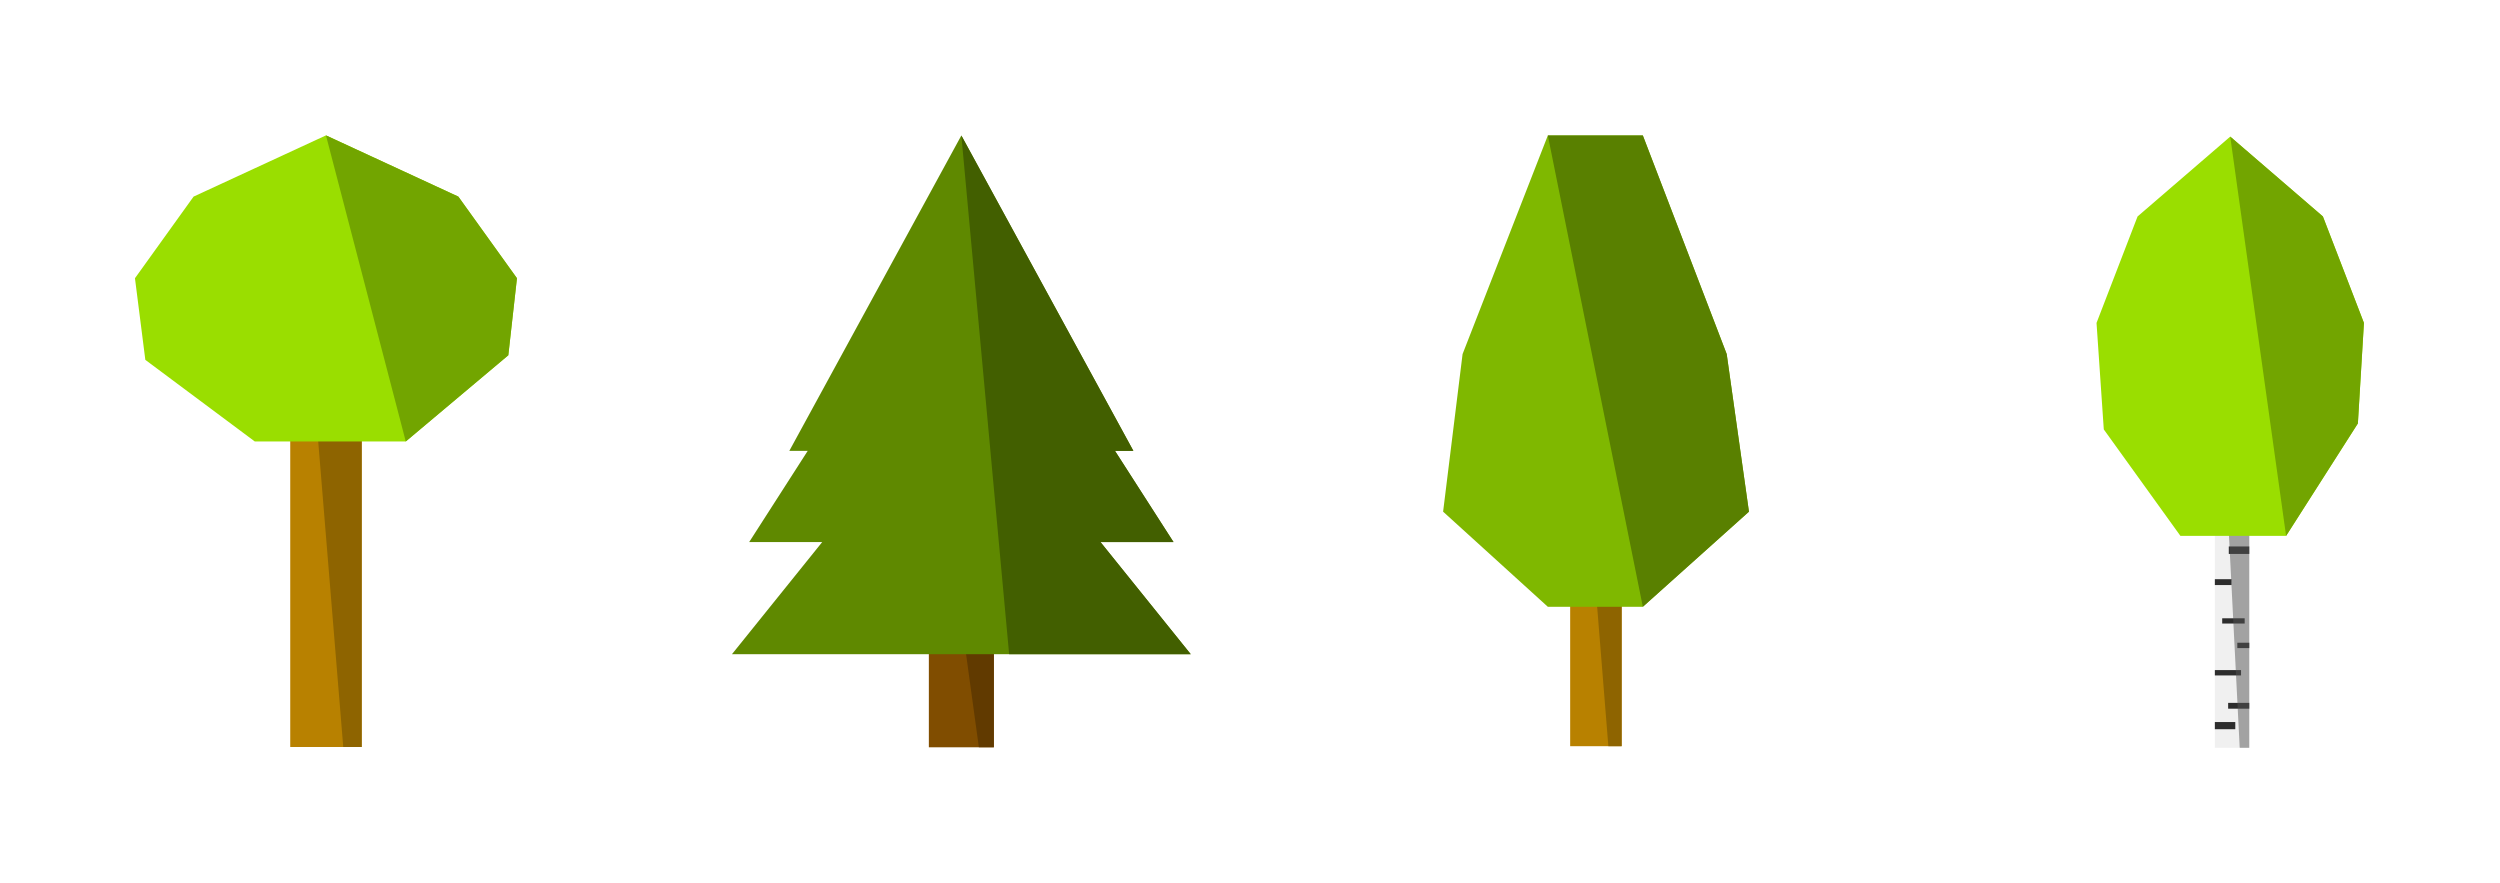 <?xml version="1.0" encoding="UTF-8" standalone="no"?>
<!-- Created with Inkscape (http://www.inkscape.org/) -->

<svg
   xmlns:dc="http://purl.org/dc/elements/1.1/"
   xmlns:cc="http://creativecommons.org/ns#"
   xmlns:rdf="http://www.w3.org/1999/02/22-rdf-syntax-ns#"
   xmlns:svg="http://www.w3.org/2000/svg"
   xmlns="http://www.w3.org/2000/svg"
   xmlns:sodipodi="http://sodipodi.sourceforge.net/DTD/sodipodi-0.dtd"
   xmlns:inkscape="http://www.inkscape.org/namespaces/inkscape"
   width="184.555mm"
   height="65.156mm"
   viewBox="0 0 653.936 230.866"
   id="svg2"
   version="1.1"
   inkscape:version="0.91 r13725"
   sodipodi:docname="trees.svg">
  <title
     id="title4420">Trees</title>
  <defs
     id="defs4" />
  <sodipodi:namedview
     id="base"
     pagecolor="#ffffff"
     bordercolor="#666666"
     borderopacity="1.0"
     inkscape:pageopacity="0.0"
     inkscape:pageshadow="2"
     inkscape:zoom="0.98994949"
     inkscape:cx="177.73334"
     inkscape:cy="-46.921032"
     inkscape:document-units="px"
     inkscape:current-layer="layer1"
     showgrid="false"
     inkscape:object-nodes="true"
     inkscape:snap-global="false"
     fit-margin-top="10"
     fit-margin-left="10"
     fit-margin-right="10"
     fit-margin-bottom="10" />
  <g
     inkscape:label="Layer 1"
     inkscape:groupmode="layer"
     id="layer1"
     transform="translate(-8.069,-306.929)">
    <g
       id="g4164"
       transform="matrix(0.422,0,0,0.421,-128.716,169.338)">
      <g
         transform="matrix(1,0,0,1.5,-50.247,-281.895)"
         id="g4153">
        <g
           id="g4149">
          <rect
             y="563.791"
             x="554.286"
             height="151.429"
             width="44.286"
             id="rect4140"
             style="color:#000000;display:inline;overflow:visible;visibility:visible;opacity:1;fill:#b88100;fill-opacity:1;fill-rule:nonzero;stroke:none;stroke-width:1;stroke-linecap:butt;stroke-linejoin:miter;stroke-miterlimit:4;stroke-dasharray:none;stroke-dashoffset:0;stroke-opacity:1;marker:none;enable-background:accumulate" />
          <path
             sodipodi:nodetypes="ccccc"
             inkscape:connector-curvature="0"
             id="rect4146"
             d="m 568.571,563.791 30,0 0,151.429 -11.429,0 z"
             style="color:#000000;display:inline;overflow:visible;visibility:visible;opacity:1;fill:#8e6400;fill-opacity:1;fill-rule:nonzero;stroke:none;stroke-width:1;stroke-linecap:butt;stroke-linejoin:miter;stroke-miterlimit:4;stroke-dasharray:none;stroke-dashoffset:0;stroke-opacity:1;marker:none;enable-background:accumulate" />
        </g>
      </g>
      <g
         transform="translate(-53.64,-1.429)"
         id="g4142">
        <path
           style="color:#000000;display:inline;overflow:visible;visibility:visible;opacity:1;fill:#9ade00;fill-opacity:1;fill-rule:nonzero;stroke:none;stroke-width:1;stroke-linecap:butt;stroke-linejoin:miter;stroke-miterlimit:4;stroke-dasharray:none;stroke-dashoffset:0;stroke-opacity:1;marker:none;enable-background:accumulate"
           d="m 579.821,412.362 -82.054,38.036 -36.339,50.714 6.429,50.714 67.857,50.714 93.571,0 63.571,-53.571 5.357,-47.857 -36.339,-50.714 z"
           id="path4136"
           inkscape:connector-curvature="0"
           sodipodi:nodetypes="cccccccccc" />
        <path
           sodipodi:nodetypes="cccccc"
           inkscape:connector-curvature="0"
           id="path4162"
           d="m 579.821,412.362 49.464,190.179 63.571,-53.571 5.357,-47.857 -36.339,-50.714 z"
           style="color:#000000;display:inline;overflow:visible;visibility:visible;opacity:1;fill:#72a500;fill-opacity:1;fill-rule:nonzero;stroke:none;stroke-width:1;stroke-linecap:butt;stroke-linejoin:miter;stroke-miterlimit:4;stroke-dasharray:none;stroke-dashoffset:0;stroke-opacity:1;marker:none;enable-background:accumulate" />
      </g>
    </g>
    <g
       id="g4229"
       transform="matrix(0.495,0,0,0.492,115.526,304.705)">
      <g
         id="g4156">
        <rect
           style="color:#000000;display:inline;overflow:visible;visibility:visible;opacity:1;fill:#804d00;fill-opacity:1;fill-rule:nonzero;stroke:none;stroke-width:1;stroke-linecap:butt;stroke-linejoin:miter;stroke-miterlimit:4;stroke-dasharray:none;stroke-dashoffset:0;stroke-opacity:1;marker:none;enable-background:accumulate"
           id="rect4147"
           width="34.345"
           height="88.893"
           x="273.751"
           y="312.931" />
        <path
           style="color:#000000;display:inline;overflow:visible;visibility:visible;opacity:1;fill:#613a00;fill-opacity:1;fill-rule:nonzero;stroke:none;stroke-width:1;stroke-linecap:butt;stroke-linejoin:miter;stroke-miterlimit:4;stroke-dasharray:none;stroke-dashoffset:0;stroke-opacity:1;marker:none;enable-background:accumulate"
           d="m 288.037,312.931 20.059,0 0,88.893 -7.917,0 z"
           id="rect4153"
           inkscape:connector-curvature="0"
           sodipodi:nodetypes="ccccc" />
      </g>
      <g
         id="g4149-6">
        <path
           inkscape:connector-curvature="0"
           style="color:#000000;display:inline;overflow:visible;visibility:visible;opacity:1;fill:#5f8900;fill-opacity:1;fill-rule:nonzero;stroke:none;stroke-width:1;stroke-linecap:butt;stroke-linejoin:miter;stroke-miterlimit:4;stroke-dasharray:none;stroke-dashoffset:0;stroke-opacity:1;marker:none;enable-background:accumulate"
           d="m 290.924,76.555 -90.914,167.686 9.719,0 -30.932,48.486 38.588,0 -47.68,59.6 242.438,0 -47.68,-59.6 38.588,0 -30.932,-48.486 9.719,0 -90.914,-167.686 z"
           id="path4136-1" />
        <path
           id="path4145"
           d="m 290.924,76.555 25.253,275.771 95.965,0 -47.68,-59.6 38.588,0 -30.932,-48.486 9.719,0 z"
           style="color:#000000;display:inline;overflow:visible;visibility:visible;opacity:1;fill:#425f00;fill-opacity:1;fill-rule:nonzero;stroke:none;stroke-width:1;stroke-linecap:butt;stroke-linejoin:miter;stroke-miterlimit:4;stroke-dasharray:none;stroke-dashoffset:0;stroke-opacity:1;marker:none;enable-background:accumulate"
           inkscape:connector-curvature="0"
           sodipodi:nodetypes="cccccccc" />
      </g>
    </g>
    <g
       id="g4387"
       transform="translate(-34.359,0.038)">
      <g
         transform="matrix(0.304,0,0,0.464,284.641,170.214)"
         id="g4260">
        <g
           id="g4262">
          <rect
             y="563.791"
             x="554.286"
             height="151.429"
             width="44.286"
             id="rect4264"
             style="color:#000000;display:inline;overflow:visible;visibility:visible;opacity:1;fill:#b88100;fill-opacity:1;fill-rule:nonzero;stroke:none;stroke-width:1;stroke-linecap:butt;stroke-linejoin:miter;stroke-miterlimit:4;stroke-dasharray:none;stroke-dashoffset:0;stroke-opacity:1;marker:none;enable-background:accumulate" />
          <path
             sodipodi:nodetypes="ccccc"
             inkscape:connector-curvature="0"
             id="path4266"
             d="m 568.571,563.791 30,0 0,151.429 -11.429,0 z"
             style="color:#000000;display:inline;overflow:visible;visibility:visible;opacity:1;fill:#8e6400;fill-opacity:1;fill-rule:nonzero;stroke:none;stroke-width:1;stroke-linecap:butt;stroke-linejoin:miter;stroke-miterlimit:4;stroke-dasharray:none;stroke-dashoffset:0;stroke-opacity:1;marker:none;enable-background:accumulate" />
        </g>
      </g>
      <path
         sodipodi:nodetypes="ccccccccc"
         inkscape:connector-curvature="0"
         id="path4258"
         d="m 447.302,465.61 24.848,0 27.758,-24.88 -5.818,-41.219 -21.939,-57.187 -24.848,0 -22.303,57.187 -5.091,41.219 z"
         style="color:#000000;display:inline;overflow:visible;visibility:visible;opacity:1;fill:#7fb800;fill-opacity:1;fill-rule:nonzero;stroke:none;stroke-width:1;stroke-linecap:butt;stroke-linejoin:miter;stroke-miterlimit:4;stroke-dasharray:none;stroke-dashoffset:0;stroke-opacity:1;marker:none;enable-background:accumulate" />
      <path
         style="color:#000000;display:inline;overflow:visible;visibility:visible;opacity:1;fill:#598000;fill-opacity:1;fill-rule:nonzero;stroke:none;stroke-width:1;stroke-linecap:butt;stroke-linejoin:miter;stroke-miterlimit:4;stroke-dasharray:none;stroke-dashoffset:0;stroke-opacity:1;marker:none;enable-background:accumulate"
         d="m 472.151,465.61 27.758,-24.88 -5.818,-41.219 -21.939,-57.187 -24.848,0 z"
         id="path4292"
         inkscape:connector-curvature="0"
         sodipodi:nodetypes="cccccc" />
    </g>
    <g
       id="g4405"
       transform="matrix(0.7,0,0,0.716,157.072,67.774)">
      <g
         transform="matrix(0.72,0,0,0.735,81.077,55.809)"
         id="g4328">
        <rect
           style="color:#000000;display:inline;overflow:visible;visibility:visible;opacity:1;fill:#f0f0f0;fill-opacity:1;fill-rule:nonzero;stroke:none;stroke-width:1;stroke-linecap:butt;stroke-linejoin:miter;stroke-miterlimit:4;stroke-dasharray:none;stroke-dashoffset:0;stroke-opacity:1;marker:none;enable-background:accumulate"
           id="rect4309"
           width="17.858"
           height="197.22"
           x="741.253"
           y="552.97" />
        <rect
           style="color:#000000;display:inline;overflow:visible;visibility:visible;opacity:1;fill:#2d2d2d;fill-opacity:1;fill-rule:nonzero;stroke:none;stroke-width:1;stroke-linecap:butt;stroke-linejoin:miter;stroke-miterlimit:4;stroke-dasharray:none;stroke-dashoffset:0;stroke-opacity:1;marker:none;enable-background:accumulate"
           id="rect4311"
           width="13.592"
           height="2.662"
           x="741.253"
           y="711.572" />
        <rect
           y="685.827"
           x="745.069"
           height="2.61"
           width="11.663"
           id="rect4313"
           style="color:#000000;display:inline;overflow:visible;visibility:visible;opacity:1;fill:#2d2d2d;fill-opacity:1;fill-rule:nonzero;stroke:none;stroke-width:1;stroke-linecap:butt;stroke-linejoin:miter;stroke-miterlimit:4;stroke-dasharray:none;stroke-dashoffset:0;stroke-opacity:1;marker:none;enable-background:accumulate" />
        <rect
           style="color:#000000;display:inline;overflow:visible;visibility:visible;opacity:1;fill:#2d2d2d;fill-opacity:1;fill-rule:nonzero;stroke:none;stroke-width:1;stroke-linecap:butt;stroke-linejoin:miter;stroke-miterlimit:4;stroke-dasharray:none;stroke-dashoffset:0;stroke-opacity:1;marker:none;enable-background:accumulate"
           id="rect4315"
           width="10.96"
           height="2.894"
           x="748.151"
           y="727.866" />
        <rect
           y="666.396"
           x="741.253"
           height="2.915"
           width="8.681"
           id="rect4317"
           style="color:#000000;display:inline;overflow:visible;visibility:visible;opacity:1;fill:#2d2d2d;fill-opacity:1;fill-rule:nonzero;stroke:none;stroke-width:1;stroke-linecap:butt;stroke-linejoin:miter;stroke-miterlimit:4;stroke-dasharray:none;stroke-dashoffset:0;stroke-opacity:1;marker:none;enable-background:accumulate" />
        <rect
           style="color:#000000;display:inline;overflow:visible;visibility:visible;opacity:1;fill:#2d2d2d;fill-opacity:1;fill-rule:nonzero;stroke:none;stroke-width:1;stroke-linecap:butt;stroke-linejoin:miter;stroke-miterlimit:4;stroke-dasharray:none;stroke-dashoffset:0;stroke-opacity:1;marker:none;enable-background:accumulate"
           id="rect4319"
           width="10.628"
           height="3.717"
           x="748.484"
           y="650.123" />
        <rect
           y="697.971"
           x="752.911"
           height="2.672"
           width="6.201"
           id="rect4321"
           style="color:#000000;display:inline;overflow:visible;visibility:visible;opacity:1;fill:#2d2d2d;fill-opacity:1;fill-rule:nonzero;stroke:none;stroke-width:1;stroke-linecap:butt;stroke-linejoin:miter;stroke-miterlimit:4;stroke-dasharray:none;stroke-dashoffset:0;stroke-opacity:1;marker:none;enable-background:accumulate" />
        <rect
           style="color:#000000;display:inline;overflow:visible;visibility:visible;opacity:1;fill:#2d2d2d;fill-opacity:1;fill-rule:nonzero;stroke:none;stroke-width:1;stroke-linecap:butt;stroke-linejoin:miter;stroke-miterlimit:4;stroke-dasharray:none;stroke-dashoffset:0;stroke-opacity:1;marker:none;enable-background:accumulate"
           id="rect4323"
           width="10.61"
           height="3.562"
           x="741.253"
           y="737.399" />
        <path
           style="color:#000000;display:inline;overflow:visible;visibility:visible;opacity:1;fill:#545454;fill-opacity:0.503;fill-rule:nonzero;stroke:none;stroke-width:1;stroke-linecap:butt;stroke-linejoin:miter;stroke-miterlimit:4;stroke-dasharray:none;stroke-dashoffset:0;stroke-opacity:1;marker:none;enable-background:accumulate"
           d="m 743.734,552.97 15.378,0 0,197.22 -4.961,0 z"
           id="rect4325"
           inkscape:connector-curvature="0"
           sodipodi:nodetypes="ccccc" />
      </g>
      <g
         transform="matrix(0.422,0,0,0.767,375.842,67.639)"
         id="g4341">
        <path
           style="color:#000000;display:inline;overflow:visible;visibility:visible;opacity:1;fill:#9ade00;fill-opacity:1;fill-rule:nonzero;stroke:none;stroke-width:1;stroke-linecap:butt;stroke-linejoin:miter;stroke-miterlimit:4;stroke-dasharray:none;stroke-dashoffset:0;stroke-opacity:1;marker:none;enable-background:accumulate"
           d="m 579.821,412.362 -82.054,38.036 -36.339,50.714 6.429,50.714 67.857,50.714 93.571,0 63.571,-53.571 5.357,-47.857 -36.339,-50.714 z"
           id="path4343"
           inkscape:connector-curvature="0"
           sodipodi:nodetypes="cccccccccc" />
        <path
           sodipodi:nodetypes="cccccc"
           inkscape:connector-curvature="0"
           id="path4345"
           d="m 579.821,412.362 49.464,190.179 63.571,-53.571 5.357,-47.857 -36.339,-50.714 z"
           style="color:#000000;display:inline;overflow:visible;visibility:visible;opacity:1;fill:#72a500;fill-opacity:1;fill-rule:nonzero;stroke:none;stroke-width:1;stroke-linecap:butt;stroke-linejoin:miter;stroke-miterlimit:4;stroke-dasharray:none;stroke-dashoffset:0;stroke-opacity:1;marker:none;enable-background:accumulate" />
      </g>
    </g>
    <g
       transform="translate(-53.64,-1.429)"
       id="g4158" />
  </g>
</svg>
